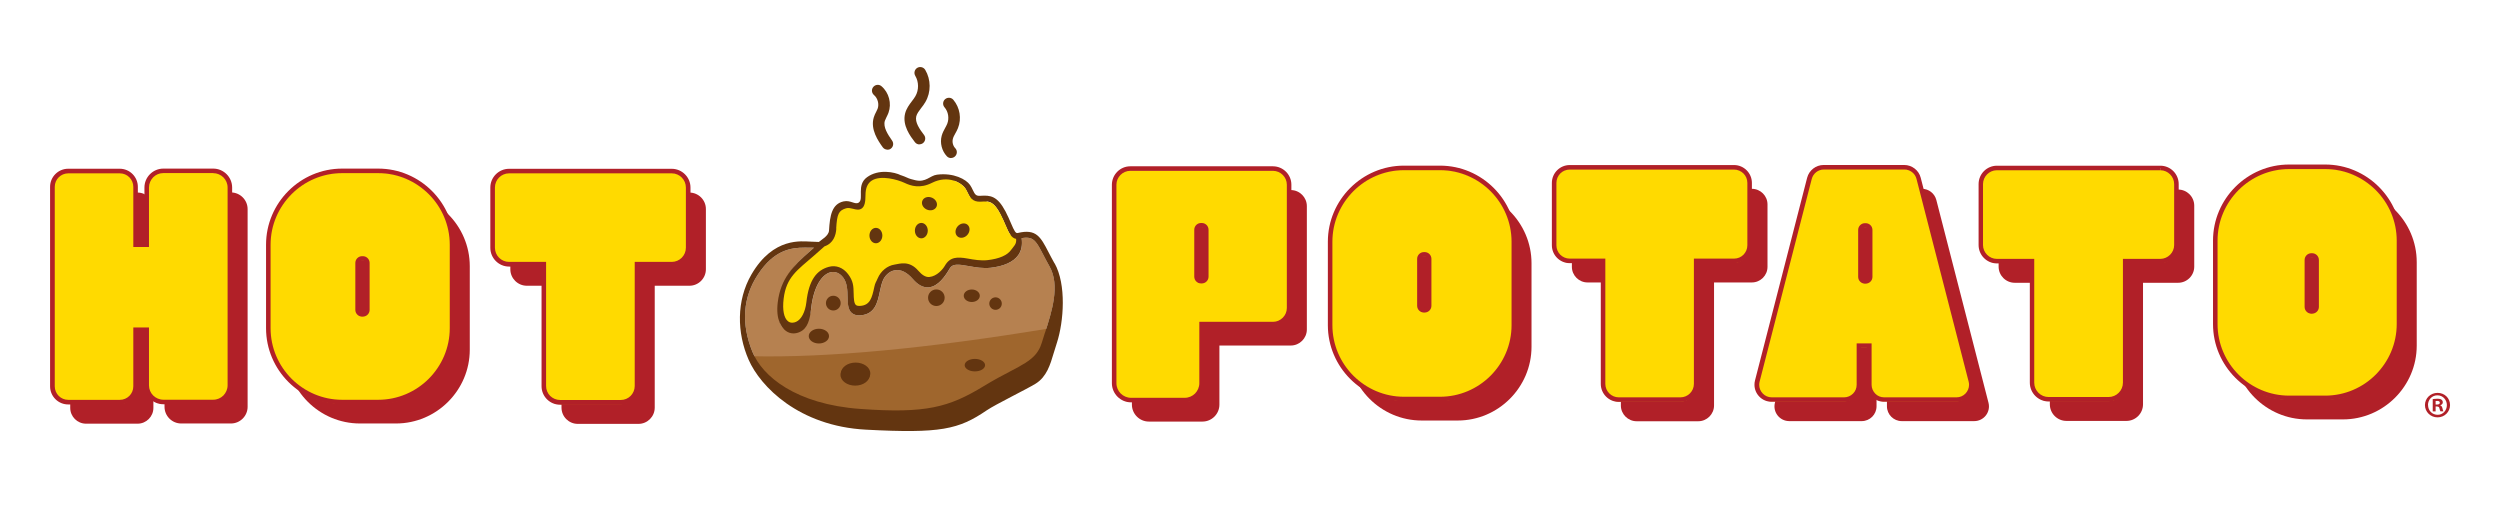 <svg width="596" height="122" viewBox="0 0 596 122" fill="none" xmlns="http://www.w3.org/2000/svg">
<path d="M55.059 45.877H43.192C41.01 45.877 39.221 47.666 39.221 49.848V63.489H36.568V49.676C36.568 47.604 34.873 45.908 32.8 45.908H20.509C18.438 45.908 16.742 47.604 16.742 49.676V97.239C16.742 99.311 18.438 101.006 20.509 101.006H32.8C34.873 101.006 36.568 99.311 36.568 97.239V83.755H39.221V96.987C39.221 99.169 41.01 100.959 43.192 100.959H55.059C57.241 100.959 59.031 99.169 59.031 96.987V49.848C59.031 47.666 57.241 45.877 55.059 45.877Z" fill="#B12028"/>
<path d="M164.361 45.908H125.588C123.422 45.908 121.664 47.682 121.664 49.833V64.196C121.664 66.362 123.438 68.12 125.588 68.12H133.861V97.176C133.861 99.311 135.603 101.053 137.738 101.053H152.211C154.346 101.053 156.088 99.311 156.088 97.176V68.12H164.361C166.527 68.12 168.285 66.346 168.285 64.196V49.833C168.285 47.666 166.511 45.908 164.361 45.908Z" fill="#B12028"/>
<path d="M94.398 45.877H85.811C76.126 45.877 68.215 53.804 68.215 63.474V83.362C68.215 93.047 76.142 100.959 85.811 100.959H94.398C104.083 100.959 111.995 93.032 111.995 83.362V63.474C111.995 53.788 104.068 45.877 94.398 45.877ZM91.808 79.014C91.808 79.611 91.321 80.097 90.725 80.097H90.552C89.956 80.097 89.469 79.611 89.469 79.014V67.838C89.469 67.241 89.956 66.754 90.552 66.754H90.725C91.321 66.754 91.808 67.241 91.808 67.838V79.014Z" fill="#B12028"/>
<path d="M50.79 41.152H38.923C36.741 41.152 34.951 42.942 34.951 45.124V58.765H32.298V44.951C32.298 42.879 30.603 41.184 28.531 41.184H16.24C14.168 41.184 12.473 42.879 12.473 44.951V92.514C12.473 94.586 14.168 96.281 16.24 96.281H28.531C30.603 96.281 32.298 94.586 32.298 92.514V79.03H34.951V92.263C34.951 94.445 36.741 96.234 38.923 96.234H50.79C52.972 96.234 54.761 94.445 54.761 92.263V45.124C54.761 42.942 52.972 41.152 50.79 41.152Z" fill="#FFDA00"/>
<path d="M160.091 41.199H121.319C119.153 41.199 117.395 42.973 117.395 45.123V59.487C117.395 61.653 119.168 63.411 121.319 63.411H129.591V92.467C129.591 94.602 131.334 96.344 133.469 96.344H147.942C150.076 96.344 151.819 94.602 151.819 92.467V63.411H160.091C162.257 63.411 164.016 61.637 164.016 59.487V45.123C164.016 42.957 162.242 41.199 160.091 41.199Z" fill="#FFDA00"/>
<path d="M90.113 41.152H81.526C71.841 41.152 63.93 49.08 63.93 58.749V78.638C63.93 88.323 71.857 96.234 81.526 96.234H90.113C99.798 96.234 107.71 88.307 107.71 78.638V58.749C107.71 49.064 99.782 41.152 90.113 41.152ZM87.523 74.289C87.523 74.886 87.036 75.373 86.44 75.373H86.267C85.671 75.373 85.184 74.886 85.184 74.289V63.113C85.184 62.516 85.671 62.03 86.267 62.03H86.44C87.036 62.03 87.523 62.516 87.523 63.113V74.289Z" fill="#FFDA00"/>
<path d="M417.653 45.014H378.457C376.416 45.014 374.736 46.693 374.736 48.734V63.615C374.736 65.656 376.416 67.335 378.457 67.335H386.415V96.674C386.415 98.73 388.11 100.425 390.167 100.425H404.875C406.931 100.425 408.627 98.73 408.627 96.674V67.335H417.653C419.693 67.335 421.373 65.656 421.373 63.615V48.734C421.373 46.693 419.693 45.014 417.653 45.014Z" fill="#B12028"/>
<path d="M519.262 45.187H480.317C478.197 45.187 476.471 46.913 476.471 49.032V63.568C476.471 65.687 478.197 67.414 480.317 67.414H488.683V96.391C488.683 98.573 490.457 100.347 492.639 100.347H506.939C509.121 100.347 510.895 98.573 510.895 96.391V67.414H519.262C521.381 67.414 523.107 65.687 523.107 63.568V49.032C523.107 46.913 521.381 45.187 519.262 45.187Z" fill="#B12028"/>
<path d="M307.723 45.312H273.676C271.572 45.312 269.846 47.038 269.846 49.142V96.469C269.846 98.682 271.667 100.503 273.88 100.503H286.673C288.887 100.503 290.707 98.682 290.707 96.469V82.373H307.723C309.827 82.373 311.553 80.646 311.553 78.543V49.142C311.553 47.038 309.827 45.312 307.723 45.312ZM291.791 71.102C291.791 71.699 291.304 72.185 290.707 72.185H290.535C289.938 72.185 289.452 71.699 289.452 71.102V59.926C289.452 59.329 289.938 58.843 290.535 58.843H290.707C291.304 58.843 291.791 59.329 291.791 59.926V71.102Z" fill="#B12028"/>
<path d="M474.053 95.999L461.62 47.666C461.212 46.112 459.815 45.014 458.198 45.014H443.882H443.82H438.985C437.384 45.014 435.971 46.097 435.578 47.666L423.146 95.999C422.565 98.228 424.261 100.394 426.568 100.394H443.835C445.782 100.394 447.367 98.808 447.367 96.862V87.522H449.847V96.862C449.847 98.808 451.433 100.394 453.379 100.394H470.646C472.954 100.394 474.633 98.228 474.053 95.999ZM450.083 71.134C450.083 71.731 449.596 72.217 449 72.217H448.827C448.23 72.217 447.744 71.731 447.744 71.134V59.958C447.744 59.361 448.23 58.874 448.827 58.874H449C449.596 58.874 450.083 59.361 450.083 59.958V71.134Z" fill="#B12028"/>
<path d="M347.517 45.171H338.931C329.245 45.171 321.334 53.098 321.334 62.768V82.656C321.334 92.341 329.261 100.253 338.931 100.253H347.517C357.202 100.253 365.114 92.326 365.114 82.656V62.768C365.114 53.082 357.187 45.171 347.517 45.171ZM344.927 78.025C344.927 78.622 344.44 79.109 343.844 79.109H343.671C343.075 79.109 342.588 78.622 342.588 78.025V66.849C342.588 66.252 343.075 65.766 343.671 65.766H343.844C344.44 65.766 344.927 66.252 344.927 66.849V78.025Z" fill="#B12028"/>
<path d="M558.552 44.904H549.966C540.281 44.904 532.369 52.831 532.369 62.501V82.389C532.369 92.075 540.296 99.986 549.966 99.986H558.552C568.238 99.986 576.149 92.059 576.149 82.389V62.501C576.149 52.816 568.222 44.904 558.552 44.904ZM556.496 78.308C556.496 78.905 556.009 79.376 555.413 79.376H555.24C554.644 79.376 554.157 78.889 554.157 78.308V67.132C554.157 66.535 554.644 66.049 555.24 66.049H555.413C556.009 66.049 556.496 66.535 556.496 67.132V78.308Z" fill="#B12028"/>
<path d="M413.383 40.305H374.187C372.146 40.305 370.467 41.969 370.467 44.025V58.906C370.467 60.947 372.146 62.626 374.187 62.626H382.146V91.965C382.146 94.021 383.841 95.716 385.897 95.716H400.606C402.662 95.716 404.357 94.021 404.357 91.965V62.626H413.383C415.424 62.626 417.104 60.947 417.104 58.906V44.025C417.104 41.984 415.424 40.305 413.383 40.305Z" fill="#FFDA00"/>
<path d="M514.992 40.462H476.047C473.928 40.462 472.201 42.189 472.201 44.308V58.843C472.201 60.963 473.928 62.689 476.047 62.689H484.414V91.667C484.414 93.849 486.187 95.622 488.369 95.622H502.67C504.852 95.622 506.625 93.849 506.625 91.667V62.689H514.992C517.111 62.689 518.838 60.963 518.838 58.843V44.308C518.838 42.189 517.111 40.462 514.992 40.462Z" fill="#FFDA00"/>
<path d="M303.456 40.602H269.408C267.305 40.602 265.578 42.329 265.578 44.433V91.76C265.578 93.973 267.399 95.794 269.612 95.794H282.406C284.619 95.794 286.44 93.973 286.44 91.76V77.664H303.456C305.559 77.664 307.286 75.937 307.286 73.834V44.433C307.286 42.329 305.559 40.602 303.456 40.602ZM287.523 66.377C287.523 66.974 287.036 67.461 286.44 67.461H286.267C285.671 67.461 285.184 66.974 285.184 66.377V55.201C285.184 54.605 285.671 54.118 286.267 54.118H286.44C287.036 54.118 287.523 54.605 287.523 55.201V66.377Z" fill="#FFDA00"/>
<path d="M469.767 91.274L457.335 42.942C456.927 41.388 455.53 40.289 453.929 40.289H439.613H439.55H434.715C433.114 40.289 431.701 41.372 431.309 42.942L418.877 91.274C418.296 93.503 419.991 95.669 422.283 95.669H439.55C441.496 95.669 443.082 94.084 443.082 92.137V82.797H445.562V92.137C445.562 94.084 447.148 95.669 449.094 95.669H466.361C468.669 95.669 470.348 93.503 469.767 91.274ZM445.798 66.425C445.798 67.022 445.311 67.508 444.714 67.508H444.542C443.945 67.508 443.459 67.022 443.459 66.425V55.249C443.459 54.652 443.945 54.166 444.542 54.166H444.714C445.311 54.166 445.798 54.652 445.798 55.249V66.425Z" fill="#FFDA00"/>
<path d="M343.248 40.445H334.661C324.976 40.445 317.064 48.373 317.064 58.042V77.93C317.064 87.616 324.992 95.527 334.661 95.527H343.248C352.933 95.527 360.844 87.6 360.844 77.93V58.042C360.844 48.357 352.917 40.445 343.248 40.445ZM340.658 73.316C340.658 73.912 340.171 74.399 339.574 74.399H339.402C338.805 74.399 338.319 73.912 338.319 73.316V62.139C338.319 61.542 338.805 61.056 339.402 61.056H339.574C340.171 61.056 340.658 61.542 340.658 62.139V73.316Z" fill="#FFDA00"/>
<path d="M554.265 40.179H545.679C535.993 40.179 528.082 48.106 528.082 57.775V77.68C528.082 87.365 536.009 95.276 545.679 95.276H554.265C563.95 95.276 571.862 87.349 571.862 77.68V57.775C571.862 48.09 563.935 40.179 554.265 40.179ZM552.225 73.583C552.225 74.179 551.738 74.666 551.141 74.666H550.969C550.372 74.666 549.901 74.179 549.901 73.583V62.406C549.901 61.81 550.388 61.323 550.969 61.323H551.141C551.738 61.323 552.225 61.81 552.225 62.406V73.583Z" fill="#FFDA00"/>
<path d="M413.415 39.88V39.347H374.219C371.88 39.347 369.965 41.262 369.965 43.601V58.482C369.965 60.821 371.88 62.736 374.219 62.736H381.628V91.525C381.628 93.895 383.559 95.81 385.913 95.81H400.622C402.992 95.81 404.907 93.879 404.907 91.525V62.736H413.399C415.738 62.736 417.653 60.821 417.653 58.482V43.601C417.653 41.262 415.738 39.347 413.399 39.347V40.43C414.278 40.43 415.063 40.791 415.644 41.356C416.225 41.937 416.57 42.722 416.57 43.601V58.482C416.57 59.361 416.209 60.146 415.644 60.726C415.063 61.307 414.278 61.653 413.399 61.653H403.824V91.525C403.824 92.404 403.463 93.204 402.882 93.785C402.301 94.366 401.501 94.727 400.622 94.727H385.913C385.034 94.727 384.234 94.366 383.653 93.785C383.072 93.204 382.711 92.404 382.711 91.525V61.653H374.219C373.34 61.653 372.555 61.291 371.974 60.726C371.393 60.146 371.048 59.361 371.048 58.482V43.601C371.048 42.722 371.409 41.937 371.974 41.356C372.555 40.775 373.34 40.43 374.219 40.43H413.415V39.896V39.88Z" fill="#B12028"/>
<path d="M515.022 40.038V39.504H476.077C473.659 39.504 471.697 41.466 471.697 43.883V58.419C471.697 60.837 473.659 62.799 476.077 62.799H483.91V91.227C483.91 93.707 485.935 95.716 488.399 95.716H502.699C505.18 95.716 507.189 93.691 507.189 91.227V62.799H515.022C517.439 62.799 519.401 60.837 519.401 58.419V43.883C519.401 41.466 517.439 39.504 515.022 39.504V40.587C515.932 40.587 516.749 40.964 517.345 41.56C517.942 42.157 518.318 42.989 518.318 43.883V58.419C518.318 59.33 517.942 60.146 517.345 60.742C516.749 61.339 515.917 61.716 515.022 61.716H506.106V91.227C506.106 92.168 505.729 93.016 505.101 93.644C504.473 94.272 503.626 94.649 502.684 94.649H488.384C487.442 94.649 486.594 94.272 485.966 93.644C485.338 93.016 484.962 92.168 484.962 91.227V61.716H476.045C475.135 61.716 474.319 61.339 473.722 60.742C473.126 60.146 472.749 59.314 472.749 58.419V43.883C472.749 42.973 473.126 42.157 473.722 41.56C474.319 40.964 475.151 40.587 476.045 40.587H514.99V40.053L515.022 40.038Z" fill="#B12028"/>
<path d="M303.501 40.179V39.645H269.454C267.052 39.645 265.09 41.608 265.074 44.025V91.353C265.074 93.864 267.131 95.92 269.642 95.92H282.435C284.947 95.92 287.003 93.864 287.003 91.353V77.806H303.486C305.887 77.806 307.849 75.844 307.865 73.426V44.025C307.865 41.623 305.903 39.661 303.486 39.645V40.729C304.396 40.729 305.212 41.105 305.809 41.702C306.405 42.298 306.782 43.115 306.782 44.025V73.426C306.782 74.337 306.405 75.153 305.809 75.749C305.212 76.346 304.396 76.723 303.486 76.723H285.92V91.353C285.92 92.31 285.528 93.173 284.9 93.817C284.272 94.445 283.393 94.837 282.435 94.837H269.642C268.685 94.837 267.821 94.445 267.178 93.817C266.55 93.189 266.157 92.31 266.157 91.353V44.025C266.157 43.115 266.534 42.298 267.131 41.702C267.727 41.105 268.543 40.729 269.454 40.729H303.501V40.195V40.179ZM287.568 65.954H287.035C287.035 66.252 286.799 66.488 286.501 66.488H286.328C286.03 66.488 285.795 66.252 285.795 65.954V54.778C285.795 54.48 286.03 54.244 286.328 54.244H286.501C286.799 54.244 287.035 54.48 287.035 54.778V65.954H288.118V54.778C288.118 53.883 287.396 53.161 286.501 53.161H286.328C285.434 53.161 284.712 53.883 284.712 54.778V65.954C284.712 66.849 285.434 67.571 286.328 67.571H286.501C287.396 67.571 288.118 66.849 288.118 65.954H287.584H287.568Z" fill="#B12028"/>
<path d="M469.814 90.85L470.332 90.708L457.899 42.376C457.444 40.587 455.812 39.331 453.959 39.331H439.643H439.612H434.762C432.909 39.331 431.292 40.587 430.822 42.376L418.389 90.708C418.295 91.054 418.264 91.399 418.264 91.729C418.264 92.812 418.703 93.832 419.441 94.57C420.163 95.308 421.183 95.779 422.345 95.779H439.612C441.857 95.779 443.678 93.958 443.678 91.713V82.922H445.075V91.713C445.075 93.958 446.896 95.779 449.14 95.779H466.407C467.553 95.779 468.574 95.308 469.311 94.57C470.033 93.832 470.489 92.812 470.489 91.729C470.489 91.399 470.442 91.054 470.363 90.708L469.845 90.85L469.327 90.991C469.39 91.242 469.421 91.493 469.421 91.744C469.421 92.545 469.092 93.283 468.558 93.832C468.024 94.382 467.286 94.727 466.439 94.727H449.172C448.34 94.727 447.602 94.397 447.068 93.848C446.535 93.298 446.189 92.561 446.189 91.744V81.871H442.626V91.744C442.626 92.576 442.296 93.314 441.747 93.848C441.197 94.382 440.46 94.727 439.643 94.727H422.376C421.529 94.727 420.791 94.382 420.257 93.832C419.724 93.283 419.394 92.545 419.394 91.744C419.394 91.493 419.425 91.242 419.488 90.991L431.92 42.659C432.266 41.34 433.443 40.414 434.809 40.414H439.675H439.706H439.769H449.172H454.006C455.372 40.414 456.565 41.34 456.895 42.659L469.327 90.991L469.845 90.85H469.814ZM445.844 66.001H445.31C445.31 66.299 445.075 66.534 444.776 66.534H444.604C444.306 66.534 444.07 66.299 444.07 66.001V54.824C444.07 54.526 444.306 54.291 444.604 54.291H444.776C445.075 54.291 445.31 54.526 445.31 54.824V66.001H446.393V54.824C446.393 53.93 445.671 53.208 444.776 53.208H444.604C443.709 53.208 442.987 53.93 442.987 54.824V66.001C442.987 66.895 443.709 67.618 444.604 67.618H444.776C445.671 67.618 446.393 66.895 446.393 66.001H445.86H445.844Z" fill="#B12028"/>
<path d="M343.293 40.022V39.488H334.707C324.723 39.488 316.561 47.651 316.561 57.634V77.523C316.561 87.506 324.723 95.669 334.707 95.669H343.293C353.277 95.669 361.439 87.506 361.439 77.523V57.634C361.439 47.651 353.277 39.488 343.293 39.488V40.571C347.987 40.571 352.241 42.486 355.349 45.579C358.441 48.671 360.356 52.941 360.356 57.634V77.523C360.356 82.216 358.441 86.47 355.349 89.578C352.256 92.671 347.987 94.586 343.293 94.586H334.707C330.013 94.586 325.759 92.671 322.651 89.578C319.559 86.486 317.644 82.216 317.644 77.523V57.634C317.644 52.941 319.559 48.687 322.651 45.579C325.743 42.486 330.013 40.571 334.707 40.571H343.293V40.038V40.022ZM340.703 72.892H340.169C340.169 73.19 339.934 73.426 339.636 73.426H339.463C339.165 73.426 338.929 73.19 338.929 72.892V61.716C338.929 61.417 339.165 61.182 339.463 61.182H339.636C339.934 61.182 340.169 61.417 340.169 61.716V72.892H341.252V61.716C341.252 60.821 340.53 60.099 339.636 60.099H339.463C338.568 60.099 337.846 60.821 337.846 61.716V72.892C337.846 73.787 338.568 74.509 339.463 74.509H339.636C340.53 74.509 341.252 73.787 341.252 72.892H340.719H340.703Z" fill="#B12028"/>
<path d="M554.315 39.755V39.222H545.728C535.745 39.222 527.582 47.384 527.582 57.368V77.256C527.582 87.24 535.745 95.402 545.728 95.402H554.315C564.298 95.402 572.461 87.24 572.461 77.256V57.368C572.461 47.384 564.298 39.222 554.315 39.222V40.305C559.008 40.305 563.262 42.22 566.37 45.312C569.462 48.405 571.378 52.674 571.378 57.368V77.256C571.378 81.95 569.462 86.204 566.37 89.312C563.278 92.404 559.008 94.319 554.315 94.319H545.728C541.035 94.319 536.781 92.404 533.673 89.312C530.58 86.219 528.665 81.95 528.665 77.256V57.368C528.665 52.674 530.58 48.42 533.673 45.312C536.765 42.22 541.035 40.305 545.728 40.305H554.315V39.771V39.755ZM552.274 73.159H551.74C551.74 73.457 551.505 73.693 551.206 73.693H551.034C550.736 73.693 550.5 73.457 550.5 73.159V61.983C550.5 61.684 550.736 61.449 551.034 61.449H551.206C551.505 61.449 551.74 61.684 551.74 61.983V73.159H552.823V61.983C552.823 61.088 552.101 60.366 551.206 60.366H551.034C550.139 60.366 549.417 61.088 549.417 61.983V73.159C549.417 74.054 550.139 74.776 551.034 74.776H551.206C552.101 74.776 552.823 74.054 552.823 73.159H552.29H552.274Z" fill="#B12028"/>
<path d="M249.125 79.281C248.843 80.144 248.576 80.976 248.356 81.73C248.246 82.075 248.136 82.389 247.995 82.703C247.932 82.829 247.869 82.97 247.807 83.095C247.744 83.221 247.665 83.331 247.603 83.456C247.414 83.786 247.194 84.1 246.959 84.398C245.656 85.984 243.678 87.051 240.79 88.558C238.985 89.5 236.96 90.567 234.542 92.043C226.207 97.113 220.776 98.62 205.094 97.49C189.742 96.391 181.737 89.72 179.366 83.849C176.651 77.115 177.09 70.914 180.685 65.452C184.499 59.628 188.502 59.031 191.893 59.031C192.348 59.031 192.803 59.031 193.227 59.047C193.51 59.047 193.776 59.047 194.043 59.047C193.745 59.298 193.447 59.581 193.164 59.832C189.052 63.411 186.603 66.142 185.928 71.84C185.425 76 185.849 77.554 186.87 78.308C187.403 78.7 187.749 78.826 188.408 78.826C188.895 78.826 189.271 78.449 189.774 78.229C191.704 77.397 193.101 76.126 193.384 73.583C194.012 67.948 196.147 65.42 197.921 64.934C199.066 64.62 200.197 65.059 201.029 66.158C202.002 67.445 202.049 69.235 202.08 70.804C202.112 72.327 202.143 73.771 203.054 74.588C203.572 75.058 204.278 75.247 205.204 75.168C208.626 74.901 209.223 72.06 209.756 69.564C209.96 68.623 210.164 67.665 210.51 66.833C210.918 65.86 211.923 64.651 213.414 64.416C214.811 64.196 216.271 64.934 217.652 66.535C218.876 67.948 220.148 68.623 221.451 68.497C223.68 68.293 225.359 65.844 226.427 64.007C227.118 62.799 228.546 63.003 231.01 63.442C232.58 63.725 234.37 64.039 236.191 63.835C239.409 63.458 241.622 62.438 242.768 60.821C243.553 59.722 243.788 58.356 243.568 56.787C243.945 56.708 244.275 56.677 244.589 56.661C244.981 56.661 245.311 56.693 245.609 56.787C245.703 56.818 245.797 56.834 245.892 56.881C246.001 56.928 246.096 56.991 246.19 57.054C246.268 57.101 246.362 57.163 246.441 57.226C246.535 57.305 246.614 57.383 246.708 57.462C246.786 57.54 246.865 57.634 246.943 57.729C247.022 57.823 247.1 57.933 247.194 58.042C247.273 58.152 247.367 58.278 247.446 58.419C247.524 58.545 247.603 58.655 247.681 58.796C247.775 58.953 247.885 59.141 247.979 59.33C248.042 59.455 248.121 59.565 248.183 59.706C248.356 60.036 248.544 60.381 248.748 60.774C249.172 61.59 249.643 62.501 250.224 63.521C252.783 68.042 250.758 74.305 249.141 79.328L249.125 79.281Z" fill="#B68150"/>
<path d="M239.896 90.583C243.867 89.264 250.413 84.633 249.754 78.355C221.373 83.032 197.199 85.356 178.975 84.916C186.839 94.947 196.006 99.844 208.815 100.252C215.424 100.456 221.718 100.394 227.652 97.348C231.749 95.245 235.501 91.838 240.178 91.132C240.178 90.975 240.1 90.802 239.896 90.598V90.583Z" fill="#9F662D"/>
<path d="M251.402 62.798C250.837 61.794 250.366 60.883 249.958 60.099C248.075 56.472 247.039 54.479 242.628 55.546C242.141 55.672 241.827 55.123 241.011 53.208C240.65 52.376 240.257 51.434 239.708 50.398C237.746 46.677 236.082 46.52 233.743 46.677C232.66 46.772 232.409 46.332 231.906 45.28C231.734 44.904 231.53 44.495 231.247 44.087C230.321 42.753 227.354 41.136 223.398 41.639C221.656 41.858 220.761 43.569 218.187 42.957C217.465 42.784 216.79 42.612 216.209 42.329C215.879 42.172 215.377 41.968 214.812 41.78H214.781C213.227 40.995 209.444 40.242 206.696 42.251C204.138 44.119 205.974 47.352 204.766 48.263C203.902 48.922 202.804 47.635 201.108 48.012C198.33 48.624 197.843 51.371 197.639 54.95C197.561 56.268 195.755 57.179 195.222 57.681C194.829 57.681 193.715 57.618 193.291 57.603C191.203 57.556 184.391 56.425 179.148 65.42C175.522 71.652 175.663 79.344 178.473 85.764C181.251 92.121 190.45 101.602 206.461 102.434C224.246 103.376 228.531 102.387 235.219 97.835C237.4 96.359 244.872 92.733 246.929 91.446C249.519 89.814 250.366 87.004 251.23 84.084C251.45 83.331 251.716 82.53 251.983 81.667C253.6 76.659 254.259 67.822 251.418 62.767L251.402 62.798ZM238.484 51.041C239.002 52.03 239.394 52.941 239.739 53.757C240.132 54.683 240.493 55.499 240.948 56.08C240.697 56.127 240.43 56.174 240.163 56.253C239.677 56.378 239.363 55.813 238.546 53.835C238.185 52.972 237.793 51.999 237.243 50.931C236.521 49.534 235.846 48.624 235.156 48.027C236.364 48.121 237.275 48.734 238.484 51.041ZM230.101 44.888C230.321 45.202 230.478 45.547 230.651 45.892C230.839 46.285 231.043 46.724 231.357 47.101H231.278C230.195 47.195 229.944 46.756 229.442 45.657C229.269 45.28 229.065 44.841 228.783 44.433C228.5 44.009 228.029 43.522 227.386 43.067C228.72 43.491 229.693 44.276 230.117 44.888H230.101ZM249.126 79.281C248.844 80.144 248.577 80.976 248.357 81.73C248.247 82.075 248.137 82.389 247.996 82.703C247.933 82.828 247.871 82.97 247.808 83.095C247.745 83.221 247.666 83.331 247.604 83.456C247.415 83.786 247.196 84.1 246.96 84.398C245.657 85.984 243.679 87.051 240.791 88.558C238.986 89.5 236.961 90.567 234.544 92.043C226.208 97.113 220.777 98.62 205.095 97.49C189.743 96.391 181.738 89.719 179.367 83.849C176.652 77.115 177.091 70.914 180.686 65.451C184.5 59.628 188.503 59.031 191.894 59.031C192.349 59.031 192.804 59.031 193.228 59.047C193.511 59.047 193.778 59.047 194.044 59.047C193.746 59.298 193.448 59.581 193.165 59.832C189.053 63.411 186.102 66.409 185.411 72.107C184.909 76.267 186.337 78.135 187.357 78.888C187.891 79.281 188.503 79.485 189.163 79.485C189.649 79.485 190.152 79.375 190.638 79.155C192.569 78.323 193.087 76.126 193.369 73.583C193.997 67.947 196.132 65.42 197.906 64.933C199.052 64.619 200.182 65.059 201.014 66.158C201.987 67.445 202.034 69.234 202.066 70.804C202.097 72.327 202.129 73.771 203.039 74.587C203.557 75.058 204.263 75.246 205.19 75.168C208.612 74.901 209.208 72.06 209.742 69.564C209.946 68.622 210.15 67.665 210.495 66.833C210.903 65.859 211.908 64.651 213.399 64.415C214.796 64.196 216.256 64.933 217.638 66.534C218.862 67.947 220.133 68.622 221.436 68.497C223.665 68.293 225.345 65.844 226.412 64.007C227.103 62.798 228.531 63.003 230.996 63.442C232.566 63.725 234.355 64.039 236.176 63.834C239.394 63.458 241.607 62.438 242.753 60.821C243.538 59.722 243.774 58.356 243.554 56.786C243.931 56.708 244.26 56.677 244.574 56.661C244.967 56.661 245.296 56.692 245.594 56.786C245.689 56.818 245.783 56.834 245.877 56.881C245.987 56.928 246.081 56.99 246.175 57.053C246.254 57.1 246.348 57.163 246.426 57.226C246.521 57.304 246.599 57.383 246.693 57.461C246.772 57.54 246.85 57.634 246.929 57.728C247.007 57.822 247.086 57.932 247.18 58.042C247.258 58.152 247.353 58.278 247.431 58.419C247.51 58.544 247.588 58.654 247.666 58.796C247.761 58.953 247.871 59.141 247.965 59.329C248.028 59.455 248.106 59.565 248.169 59.706C248.341 60.036 248.53 60.381 248.734 60.774C249.158 61.59 249.629 62.5 250.209 63.521C252.768 68.041 250.743 74.305 249.126 79.328V79.281Z" fill="#633510"/>
<path d="M198.66 74.022C199.631 74.022 200.419 73.235 200.419 72.264C200.419 71.293 199.631 70.506 198.66 70.506C197.689 70.506 196.902 71.293 196.902 72.264C196.902 73.235 197.689 74.022 198.66 74.022Z" fill="#633510"/>
<path d="M197.639 80.128C197.639 81.102 196.556 81.886 195.222 81.886C193.888 81.886 192.805 81.102 192.805 80.128C192.805 79.155 193.888 78.37 195.222 78.37C196.556 78.37 197.639 79.155 197.639 80.128Z" fill="#633510"/>
<path d="M207.372 89.359C207.372 90.787 205.802 91.933 203.872 91.933C201.941 91.933 200.371 90.771 200.371 89.359C200.371 87.946 201.941 86.784 203.872 86.784C205.802 86.784 207.372 87.946 207.372 89.359Z" fill="#633510"/>
<path d="M225.204 70.977C225.204 72.06 224.325 72.955 223.226 72.955C222.127 72.955 221.248 72.076 221.248 70.977C221.248 69.878 222.127 68.999 223.226 68.999C224.325 68.999 225.204 69.878 225.204 70.977Z" fill="#633510"/>
<path d="M231.671 71.997C232.729 71.997 233.586 71.329 233.586 70.506C233.586 69.682 232.729 69.015 231.671 69.015C230.613 69.015 229.756 69.682 229.756 70.506C229.756 71.329 230.613 71.997 231.671 71.997Z" fill="#633510"/>
<path d="M238.828 72.374C238.828 73.206 238.153 73.865 237.337 73.865C236.521 73.865 235.846 73.19 235.846 72.374C235.846 71.558 236.521 70.883 237.337 70.883C238.153 70.883 238.828 71.558 238.828 72.374Z" fill="#633510"/>
<path d="M234.843 87.051C234.843 87.883 233.76 88.542 232.41 88.542C231.06 88.542 229.977 87.867 229.977 87.051C229.977 86.235 231.06 85.56 232.41 85.56C233.76 85.56 234.843 86.235 234.843 87.051Z" fill="#633510"/>
<path d="M211.563 35.674C211.123 35.674 210.699 35.469 210.433 35.093C209.381 33.617 207.434 30.855 208.313 27.966C208.47 27.48 208.674 27.04 208.879 26.663C209.004 26.412 209.13 26.177 209.224 25.926C209.632 24.827 209.255 23.414 208.361 22.66C207.78 22.158 207.701 21.295 208.204 20.714C208.706 20.133 209.569 20.055 210.15 20.557C211.94 22.08 212.614 24.686 211.814 26.883C211.688 27.244 211.516 27.574 211.343 27.919C211.186 28.233 211.045 28.531 210.951 28.798C210.495 30.258 211.61 32 212.677 33.523C213.117 34.151 212.976 35.014 212.348 35.454C212.112 35.627 211.83 35.705 211.547 35.705L211.563 35.674Z" fill="#633510"/>
<path d="M219.207 34.434C218.783 34.434 218.375 34.245 218.108 33.884C217.04 32.503 215.078 29.913 215.769 27.087C216.067 25.879 216.774 24.953 217.401 24.121C217.715 23.712 218.014 23.32 218.233 22.928C219.081 21.468 219.065 19.521 218.202 18.077C217.81 17.418 218.029 16.57 218.673 16.178C219.332 15.785 220.18 16.005 220.572 16.649C221.954 18.972 221.985 21.97 220.619 24.309C220.305 24.858 219.944 25.329 219.583 25.785C219.081 26.459 218.594 27.087 218.437 27.731C218.092 29.144 219.207 30.761 220.29 32.173C220.761 32.786 220.635 33.649 220.039 34.12C219.787 34.308 219.489 34.402 219.191 34.402L219.207 34.434Z" fill="#633510"/>
<path d="M226.726 37.683C226.365 37.683 225.988 37.541 225.721 37.243C224.528 35.972 224.041 34.057 224.497 32.377C224.685 31.671 225.03 31.043 225.329 30.493C225.501 30.179 225.674 29.866 225.815 29.52C226.333 28.217 226.082 26.632 225.172 25.58C224.669 24.999 224.748 24.12 225.329 23.634C225.909 23.147 226.788 23.21 227.275 23.791C228.845 25.643 229.284 28.296 228.374 30.556C228.201 30.996 227.981 31.404 227.746 31.812C227.495 32.267 227.259 32.691 227.165 33.099C226.961 33.868 227.181 34.763 227.73 35.328C228.264 35.878 228.233 36.757 227.667 37.29C227.401 37.541 227.055 37.667 226.71 37.667L226.726 37.683Z" fill="#633510"/>
<path d="M199.35 54.464C199.554 50.979 199.93 50.21 201.689 49.66C202.238 49.488 202.819 49.645 203.4 49.786C204.075 49.959 204.828 50.163 205.472 49.676C206.084 49.205 206.335 48.279 206.335 46.505C206.335 44.81 206.837 43.68 207.858 43.036C210.008 41.686 214.011 42.832 215.628 43.586C217.198 44.339 219.348 45.014 222.189 43.586C226.098 41.623 229.284 43.648 230.132 44.888C230.352 45.202 230.509 45.548 230.681 45.893C231.184 46.929 231.78 48.232 233.868 48.075C235.815 47.934 236.898 47.996 238.514 51.057C239.032 52.046 239.425 52.957 239.77 53.773C240.477 55.421 241.073 56.771 242.235 56.944C242.423 58.184 241.638 58.749 241.057 59.565C240.147 60.853 238.263 61.685 235.453 62.014C233.837 62.203 232.157 61.904 230.681 61.638C228.217 61.198 226.475 61.229 225.266 63.333C224.748 64.228 223.351 65.86 221.561 66.033C220.714 66.111 219.85 65.609 218.94 64.557C216.789 62.046 214.56 62.862 213.226 63.082C211.531 63.349 209.977 64.62 209.255 66.331C208.862 67.273 208.642 67.398 208.438 68.403C207.873 71.087 207.402 72.736 205.126 72.924C204.608 72.955 204.232 72.892 204.027 72.688C203.572 72.264 203.541 71.119 203.509 69.91C203.478 68.215 203.431 66.99 202.175 65.342C200.998 63.788 199.287 63.144 197.592 63.615C194.719 64.4 192.835 66.692 192.239 72.061C191.972 74.399 191.014 76.189 189.79 76.723C189.382 76.911 188.581 77.131 187.891 76.613C186.886 75.859 186.494 73.897 186.823 71.197C187.451 66.033 190.073 64.416 194.122 60.884C194.907 60.209 195.724 59.487 196.556 58.733C198.659 58.011 199.287 56.128 199.381 54.48L199.35 54.464Z" fill="#FFDA00"/>
<path d="M203.981 91.587C205.914 91.587 207.481 90.435 207.481 89.013C207.481 87.591 205.914 86.439 203.981 86.439C202.048 86.439 200.48 87.591 200.48 89.013C200.48 90.435 202.048 91.587 203.981 91.587Z" fill="#633510"/>
<path d="M210.354 56.159C210.354 57.163 209.663 57.995 208.816 57.995C207.968 57.995 207.277 57.179 207.277 56.159C207.277 55.139 207.968 54.322 208.816 54.322C209.663 54.322 210.354 55.139 210.354 56.159Z" fill="#633510"/>
<path d="M221.184 54.981C221.184 55.986 220.493 56.818 219.646 56.818C218.798 56.818 218.107 56.001 218.107 54.981C218.107 53.961 218.798 53.145 219.646 53.145C220.493 53.145 221.184 53.961 221.184 54.981Z" fill="#633510"/>
<path d="M222.22 47.149C223.146 47.557 223.617 48.53 223.256 49.3C222.895 50.069 221.875 50.367 220.949 49.959C220.023 49.551 219.552 48.577 219.913 47.808C220.258 47.023 221.294 46.741 222.22 47.149Z" fill="#633510"/>
<path d="M230.604 56.017C229.929 56.771 228.862 56.912 228.234 56.331C227.606 55.751 227.653 54.683 228.328 53.93C229.003 53.176 230.071 53.035 230.698 53.616C231.326 54.197 231.279 55.264 230.604 56.017Z" fill="#633510"/>
<path d="M50.822 40.728V40.194H38.955C36.459 40.194 34.434 42.219 34.434 44.715V57.822H32.864V44.542C32.864 42.172 30.933 40.226 28.547 40.226H16.256C13.886 40.226 11.94 42.157 11.94 44.542V92.105C11.94 94.476 13.87 96.422 16.256 96.422H28.547C30.918 96.422 32.864 94.491 32.864 92.105V79.155H34.434V91.854C34.434 94.35 36.459 96.375 38.955 96.375H50.822C53.318 96.375 55.343 94.35 55.343 91.854V44.715C55.343 42.219 53.318 40.194 50.822 40.194V41.278C51.764 41.278 52.627 41.67 53.255 42.282C53.883 42.91 54.259 43.758 54.259 44.715V91.854C54.259 92.796 53.867 93.659 53.255 94.287C52.627 94.915 51.779 95.292 50.822 95.292H38.955C38.013 95.292 37.149 94.9 36.522 94.287C35.894 93.659 35.517 92.812 35.517 91.854V78.072H31.781V92.105C31.781 93 31.42 93.801 30.839 94.382C30.258 94.962 29.442 95.323 28.563 95.323H16.272C15.377 95.323 14.577 94.962 13.996 94.382C13.415 93.801 13.054 92.984 13.054 92.105V44.542C13.054 43.648 13.415 42.847 13.996 42.266C14.577 41.686 15.393 41.325 16.272 41.325H28.563C29.458 41.325 30.258 41.686 30.839 42.266C31.42 42.847 31.781 43.663 31.781 44.542V58.89H35.517V44.7C35.517 43.758 35.909 42.894 36.522 42.266C37.149 41.639 37.997 41.262 38.955 41.262H50.822V40.728Z" fill="#B12028"/>
<path d="M160.139 40.775V40.241H121.366C118.902 40.241 116.893 42.251 116.893 44.715V59.078C116.893 61.542 118.902 63.552 121.366 63.552H129.105V92.074C129.105 94.507 131.083 96.485 133.516 96.485H147.989C150.422 96.485 152.4 94.507 152.4 92.074V63.552H160.139C162.603 63.552 164.612 61.542 164.612 59.078V44.715C164.612 42.251 162.603 40.241 160.139 40.241V41.324C161.065 41.324 161.912 41.701 162.525 42.313C163.137 42.925 163.514 43.773 163.514 44.699V59.062C163.514 59.988 163.137 60.836 162.525 61.448C161.912 62.06 161.065 62.437 160.139 62.437H151.317V92.027C151.317 92.937 150.94 93.769 150.344 94.381C149.731 94.993 148.899 95.355 147.989 95.355H133.516C132.606 95.355 131.774 94.978 131.161 94.381C130.549 93.769 130.188 92.937 130.188 92.027V62.437H121.366C120.44 62.437 119.593 62.06 118.98 61.448C118.368 60.836 117.991 59.988 117.991 59.062V44.699C117.991 43.773 118.368 42.925 118.98 42.313C119.593 41.701 120.44 41.324 121.366 41.324H160.139V40.791V40.775Z" fill="#B12028"/>
<path d="M90.158 40.728V40.194H81.572C71.588 40.194 63.426 48.357 63.426 58.34V78.245C63.426 88.228 71.588 96.391 81.572 96.391H90.158C100.142 96.391 108.304 88.228 108.304 78.245V58.34C108.304 48.357 100.142 40.194 90.158 40.194V41.278C94.852 41.278 99.106 43.193 102.214 46.285C105.306 49.377 107.221 53.647 107.221 58.34V78.245C107.221 82.938 105.306 87.192 102.214 90.3C99.121 93.392 94.852 95.308 90.158 95.308H81.572C76.878 95.308 72.624 93.392 69.516 90.3C66.424 87.208 64.509 82.938 64.509 78.245V58.34C64.509 53.647 66.424 49.393 69.516 46.285C72.609 43.193 76.878 41.278 81.572 41.278H90.158V40.744V40.728ZM87.568 73.865H87.034C87.034 74.163 86.799 74.399 86.501 74.399H86.328C86.03 74.399 85.794 74.163 85.794 73.865V62.689C85.794 62.39 86.03 62.155 86.328 62.155H86.501C86.799 62.155 87.034 62.39 87.034 62.689V73.865H88.118V62.689C88.118 61.794 87.396 61.072 86.501 61.072H86.328C85.433 61.072 84.711 61.794 84.711 62.689V73.865C84.711 74.76 85.433 75.482 86.328 75.482H86.501C87.396 75.482 88.118 74.76 88.118 73.865H87.584H87.568Z" fill="#B12028"/>
<path d="M584.09 96.564C584.09 98.197 582.771 99.5 581.108 99.5C579.444 99.5 578.109 98.197 578.109 96.564C578.109 94.932 579.444 93.66 581.123 93.66C582.803 93.66 584.09 94.932 584.09 96.564ZM578.847 96.564C578.847 97.867 579.82 98.887 581.123 98.887C582.379 98.903 583.337 97.851 583.337 96.58C583.337 95.308 582.379 94.241 581.076 94.241C579.773 94.241 578.831 95.293 578.831 96.564H578.847ZM580.637 98.071H579.962V95.151C580.229 95.12 580.605 95.057 581.076 95.057C581.626 95.057 581.877 95.151 582.065 95.293C582.238 95.418 582.363 95.638 582.363 95.921C582.363 96.282 582.096 96.501 581.767 96.611V96.643C582.049 96.737 582.191 96.957 582.285 97.349C582.379 97.789 582.442 97.945 582.505 98.055H581.798C581.704 97.945 581.657 97.694 581.563 97.349C581.516 97.051 581.327 96.909 580.966 96.909H580.652V98.071H580.637ZM580.668 96.439H580.982C581.359 96.439 581.657 96.313 581.657 96.015C581.657 95.748 581.469 95.575 581.029 95.575C580.856 95.575 580.731 95.591 580.652 95.607V96.439H580.668Z" fill="#B12028"/>
</svg>
